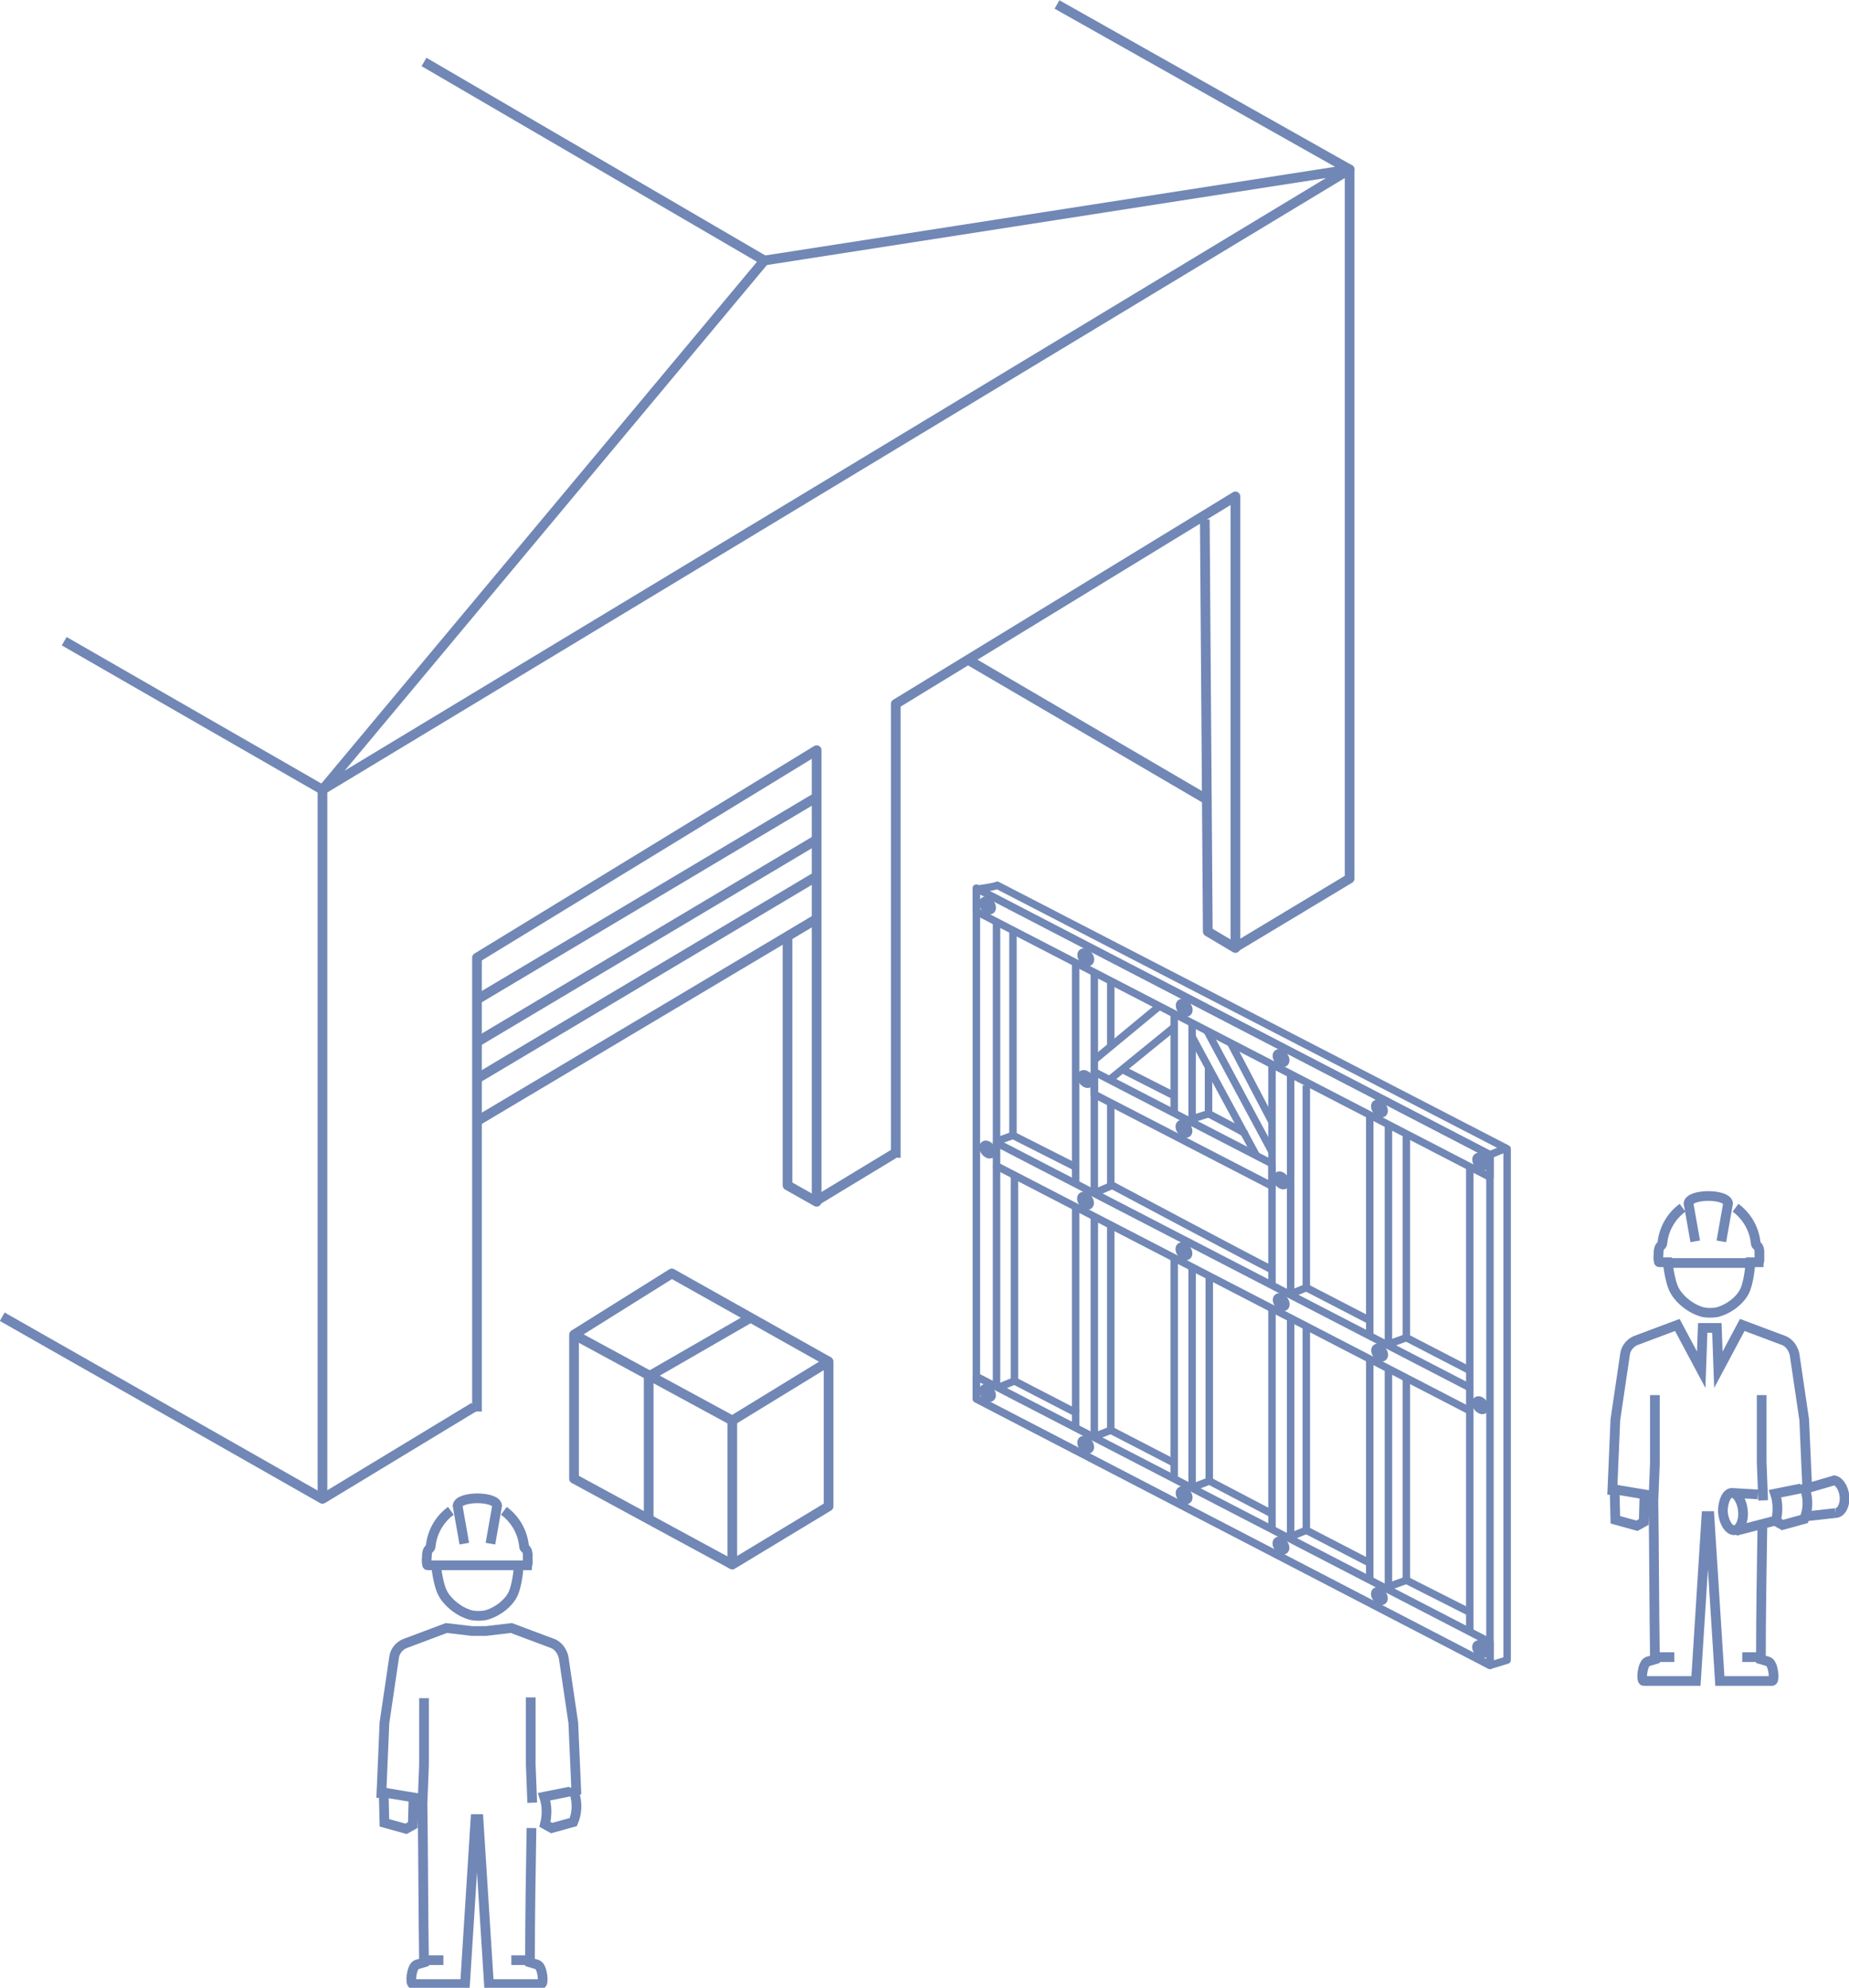 <?xml version="1.0" encoding="utf-8"?>
<!-- Generator: Adobe Illustrator 23.0.6, SVG Export Plug-In . SVG Version: 6.00 Build 0)  -->
<svg version="1.1" id="Laag_1" xmlns="http://www.w3.org/2000/svg" xmlns:xlink="http://www.w3.org/1999/xlink" x="0px" y="0px"
	 viewBox="0 0 247.7 266.3" style="enable-background:new 0 0 247.7 266.3;" xml:space="preserve">
<style type="text/css">
	.st0{fill-rule:evenodd;clip-rule:evenodd;fill:none;stroke:#7187b5;stroke-width:1.3;stroke-miterlimit:10;}
	.st1{fill:none;stroke:#7187b5;stroke-linejoin:round;stroke-miterlimit:10;}
	.st2{fill:none;stroke:#7187b5;stroke-width:1.3;stroke-linejoin:round;stroke-miterlimit:10;}
	.st3{fill-rule:evenodd;clip-rule:evenodd;fill:none;stroke:#7187b5;stroke-width:1.3;stroke-linejoin:round;stroke-miterlimit:10;}
</style>
<g>
	<path class="st0" d="M223.3,169.2h11 M230.6,166.3l0.9-5.1c-0.2-1.3-5.1-1.3-5.3,0l0.9,5.1 M225.4,161.8c-1.5,1.1-2.5,2.8-2.7,4.7
		c0,0.5-0.4,0.2-0.5,1.1c0,0.4-0.1,0.9,0,1.3c0,0.1,0,0.2,0.1,0.2h1.1c0.2,1.5,0.5,3.1,1,3.9c0.7,1.2,2.2,2.4,3.8,2.8
		c0.7,0.1,1.1,0.1,1.8,0c1.6-0.4,3.1-1.6,3.7-2.8c0.4-0.8,0.7-2.4,0.8-3.9h1.1c0-0.1,0.1-0.1,0.1-0.2c0-0.4,0-0.9,0-1.3
		c-0.1-0.9-0.5-0.6-0.5-1.1c-0.2-1.9-1.2-3.6-2.7-4.7 M233.4,222h2.6 M221.7,222h2.6 M236.2,201l-0.2-5.1l0-9 M221.7,186.9l0,9
		l-0.2,5.1c0.1,7,0.1,14.2,0.2,21.3l-1,0.3c-0.7,0.3-0.9,2.6-0.5,2.6h7l1.4-22.1h0.4l1.4,22.1h7c0.4,0,0.2-2.3-0.5-2.6l-1-0.3
		c0-6,0.1-12,0.2-18 M216.7,199.6l3.6,0.6l-0.1,3.7l-0.9,0.5l-2.9-0.8l-0.1-4l-0.3,0l0.4-9.4l1.3-8.8c0.1-0.8,0.7-1.5,1.4-1.8
		l5.6-2.1l3.2,6h0l0.2-5.6h1.9l0.2,5.6h0l3.2-6l5.6,2.1c0.7,0.3,1.2,1,1.4,1.8l1.3,8.8l0.4,9.1l-0.3,0.1c0.5,1.6,0.4,2.9-0.1,4.1
		l-2.9,0.8l-0.9-0.5c0.3-1.2,0.3-2.5-0.1-3.7l3.5-0.7 M237.5,203.8l-5,1.3 M245.9,202.7l-4.5,0.5 M232,200c0.7,0,1.4,1.1,1.5,2.5
		c0.1,1.4-0.5,2.5-1.2,2.5c-0.7,0-1.4-1.1-1.5-2.5C230.8,201.2,231.3,200,232,200L232,200z M245.6,198.3c0.7,0,1.4,1,1.5,2.2
		c0.1,1.2-0.5,2.2-1.2,2.2 M235.5,200.2L232,200 M245.8,198.3l-4.1,1.2"/>
	<path class="st0" d="M58.4,209.7h11 M65.7,206.8l0.9-5.1c-0.2-1.3-5.1-1.3-5.3,0l0.9,5.1 M60.4,202.4c-1.5,1.1-2.5,2.8-2.7,4.7
		c0,0.5-0.4,0.2-0.5,1.1c0,0.4-0.1,0.9,0,1.3c0,0.1,0,0.2,0.1,0.2h1.1c0.2,1.5,0.5,3.1,1,3.9c0.7,1.2,2.2,2.4,3.8,2.8
		c0.7,0.1,1.1,0.1,1.8,0c1.6-0.4,3.1-1.6,3.7-2.8c0.4-0.8,0.7-2.4,0.8-3.9h1.1c0-0.1,0.1-0.1,0.1-0.2c0-0.4,0-0.9,0-1.3
		c-0.1-0.9-0.5-0.6-0.5-1.1c-0.2-1.9-1.2-3.6-2.7-4.7 M68.5,262.6h2.6 M56.8,262.6h2.6 M71.3,241.5l-0.2-5.1l0-9 M56.8,227.5l0,9
		l-0.2,5.1c0.1,7,0.1,14.2,0.2,21.3l-1,0.3c-0.7,0.3-0.9,2.6-0.5,2.6h7l1.4-22.1h0.4l1.4,22.1h7c0.4,0,0.2-2.3-0.5-2.6l-1-0.3
		c0-6,0.1-12,0.2-18 M51.8,240.2l3.6,0.6l-0.1,3.7l-0.9,0.5l-2.9-0.8l-0.1-4l-0.3,0l0.4-9.4l1.3-8.8c0.1-0.8,0.7-1.5,1.4-1.8
		l5.6-2.1l3.4,0.4h1.9l3.4-0.4l5.6,2.1c0.7,0.3,1.2,1,1.4,1.8l1.3,8.8l0.4,9.1l-0.3,0.1c0.5,1.6,0.4,2.9-0.1,4.1l-2.9,0.8l-0.9-0.5
		c0.3-1.2,0.3-2.5-0.1-3.7l3.5-0.7"/>
	<g>
		<g>
			<polygon class="st1" points="130.8,187.4 199.6,223.1 199.6,154.7 130.8,119 			"/>
			<polygon class="st1" points="130.8,187.4 199.6,223.1 199.6,220 130.8,184.4 			"/>
			<polygon class="st1" points="133.5,156.2 196.9,189 196.9,185.9 133.5,153.1 			"/>
			<polygon class="st1" points="146.6,146.6 170.4,158.9 170.4,155.9 146.6,143.6 			"/>
			<polygon class="st1" points="130.8,122.1 199.6,157.7 199.6,154.7 130.8,119 			"/>
			<line class="st1" x1="196.9" y1="189" x2="196.9" y2="218.6"/>
			<line class="st1" x1="186" y1="183.3" x2="186" y2="212.9"/>
			<line class="st1" x1="183.5" y1="182.1" x2="183.5" y2="211.7"/>
			<line class="st1" x1="172.9" y1="176.5" x2="172.9" y2="206.1"/>
			<line class="st1" x1="170.4" y1="175.3" x2="170.4" y2="204.9"/>
			<line class="st1" x1="159.7" y1="169.8" x2="159.7" y2="199.3"/>
			<line class="st1" x1="157.3" y1="168.5" x2="157.3" y2="198.1"/>
			<line class="st1" x1="146.6" y1="163" x2="146.6" y2="192.6"/>
			<line class="st1" x1="144.1" y1="161.7" x2="144.1" y2="191.3"/>
			<line class="st1" x1="133.5" y1="156.2" x2="133.5" y2="185.8"/>
			<line class="st1" x1="196.9" y1="156.3" x2="196.9" y2="185.9"/>
			<line class="st1" x1="186" y1="150.7" x2="186" y2="180.3"/>
			<line class="st1" x1="183.5" y1="149.4" x2="183.5" y2="179"/>
			<line class="st1" x1="172.9" y1="143.9" x2="172.9" y2="173.5"/>
			<line class="st1" x1="170.4" y1="142.6" x2="170.4" y2="172.2"/>
			<line class="st1" x1="159.7" y1="137.1" x2="159.7" y2="150.1"/>
			<line class="st1" x1="157.3" y1="135.8" x2="157.3" y2="148.9"/>
			<line class="st1" x1="146.6" y1="130.3" x2="146.6" y2="159.9"/>
			<line class="st1" x1="144.1" y1="129" x2="144.1" y2="158.6"/>
			<line class="st1" x1="133.5" y1="123.5" x2="133.5" y2="153.1"/>
			<line class="st1" x1="170.4" y1="154.3" x2="161.7" y2="138.1"/>
			<line class="st1" x1="168.3" y1="154.8" x2="159.7" y2="138.9"/>
			<line class="st1" x1="146.6" y1="142" x2="155.3" y2="134.8"/>
			<line class="st1" x1="148.7" y1="144.6" x2="157.3" y2="137.6"/>
			
				<ellipse transform="matrix(0.791 -0.612 0.612 0.791 -73.713 160.746)" class="st1" cx="198.3" cy="188.2" rx="0.5" ry="0.8"/>
			
				<ellipse transform="matrix(0.791 -0.612 0.612 0.791 -72.248 150.976)" class="st1" cx="184.8" cy="181.2" rx="0.5" ry="0.8"/>
			
				<ellipse transform="matrix(0.791 -0.612 0.612 0.791 -70.829 141.512)" class="st1" cx="171.6" cy="174.4" rx="0.5" ry="0.8"/>
			
				<ellipse transform="matrix(0.791 -0.612 0.612 0.791 -69.419 132.117)" class="st1" cx="158.6" cy="167.6" rx="0.5" ry="0.8"/>
			
				<ellipse transform="matrix(0.791 -0.612 0.612 0.791 -59.38 128.686)" class="st1" cx="158.6" cy="151.2" rx="0.5" ry="0.8"/>
			
				<ellipse transform="matrix(0.791 -0.612 0.612 0.791 -68 122.653)" class="st1" cx="145.4" cy="160.8" rx="0.5" ry="0.8"/>
			<ellipse transform="matrix(0.791 -0.612 0.612 0.791 -60.835 138.097)" class="st1" cx="171.6" cy="158.1" rx="0.5" ry="0.8"/>
			
				<ellipse transform="matrix(0.791 -0.612 0.612 0.791 -58.007 119.238)" class="st1" cx="145.4" cy="144.5" rx="0.5" ry="0.8"/>
			<ellipse transform="matrix(0.791 -0.612 0.612 0.791 -66.576 113.156)" class="st1" cx="132.3" cy="154" rx="0.5" ry="0.8"/>
			
				<ellipse transform="matrix(0.791 -0.612 0.612 0.791 -92.235 157.806)" class="st1" cx="184.8" cy="213.8" rx="0.5" ry="0.8"/>
			<ellipse transform="matrix(0.791 -0.612 0.612 0.791 -90.816 148.343)" class="st1" cx="171.6" cy="207" rx="0.5" ry="0.8"/>
			
				<ellipse transform="matrix(0.791 -0.612 0.612 0.791 -89.407 138.947)" class="st1" cx="158.6" cy="200.3" rx="0.5" ry="0.8"/>
			
				<ellipse transform="matrix(0.791 -0.612 0.612 0.791 -87.987 129.484)" class="st1" cx="145.4" cy="193.5" rx="0.5" ry="0.8"/>
			
				<ellipse transform="matrix(0.791 -0.612 0.612 0.791 -86.563 119.986)" class="st1" cx="132.3" cy="186.6" rx="0.5" ry="0.8"/>
			
				<ellipse transform="matrix(0.791 -0.612 0.612 0.791 -93.7 167.577)" class="st1" cx="198.3" cy="220.9" rx="0.5" ry="0.8"/>
			
				<ellipse transform="matrix(0.791 -0.612 0.612 0.791 -52.261 144.145)" class="st1" cx="184.8" cy="148.5" rx="0.5" ry="0.8"/>
			
				<ellipse transform="matrix(0.791 -0.612 0.612 0.791 -50.842 134.682)" class="st1" cx="171.6" cy="141.7" rx="0.5" ry="0.8"/>
			<ellipse transform="matrix(0.791 -0.612 0.612 0.791 -49.432 125.286)" class="st1" cx="158.6" cy="135" rx="0.5" ry="0.8"/>
			
				<ellipse transform="matrix(0.791 -0.612 0.612 0.791 -48.013 115.823)" class="st1" cx="145.4" cy="128.2" rx="0.5" ry="0.8"/>
			
				<ellipse transform="matrix(0.791 -0.612 0.612 0.791 -46.589 106.325)" class="st1" cx="132.3" cy="121.3" rx="0.5" ry="0.8"/>
			
				<ellipse transform="matrix(0.791 -0.612 0.612 0.791 -53.726 153.915)" class="st1" cx="198.3" cy="155.6" rx="0.5" ry="0.8"/>
		</g>
		<path class="st1" d="M199.6,223.1l2.3-0.7v-68.5l-68.3-35.3c-0.8,0.3-2.7,0.5-2.7,0.5"/>
		<line class="st1" x1="201.8" y1="153.8" x2="199.6" y2="154.7"/>
		<g>
			<polyline class="st1" points="186.2,180 188.4,179.2 188.4,152 			"/>
			<line class="st1" x1="188.4" y1="179.2" x2="196.9" y2="183.6"/>
		</g>
		<g>
			<polyline class="st1" points="172.8,173.4 175,172.5 175,145.4 			"/>
			<line class="st1" x1="175" y1="172.5" x2="183.5" y2="176.9"/>
		</g>
		<g>
			<polyline class="st1" points="133.5,152.9 135.7,152.1 135.7,124.9 			"/>
			<line class="st1" x1="135.7" y1="152.1" x2="144.2" y2="156.4"/>
		</g>
		<g>
			<polyline class="st1" points="186.2,212.5 188.4,211.7 188.4,184.5 			"/>
			<line class="st1" x1="188.4" y1="211.7" x2="196.9" y2="216"/>
		</g>
		<g>
			<polyline class="st1" points="172.8,205.9 175,205 175,177.9 			"/>
			<line class="st1" x1="175" y1="205" x2="183.5" y2="209.4"/>
		</g>
		<g>
			<polyline class="st1" points="159.7,199.3 162,198.4 162,171.2 			"/>
			<line class="st1" x1="162" y1="198.4" x2="170.4" y2="202.8"/>
		</g>
		<g>
			<polyline class="st1" points="146.5,192.5 148.8,191.6 148.8,164.2 			"/>
			<line class="st1" x1="148.8" y1="191.6" x2="157.3" y2="196"/>
		</g>
		<g>
			<polyline class="st1" points="133.7,185.9 135.9,185 135.9,157.6 			"/>
			<line class="st1" x1="135.9" y1="185" x2="144.4" y2="189.4"/>
		</g>
		<path class="st1" d="M170.4,170.1c-1.5-0.7-21.4-11.3-21.4-11.3l-2.1,0.9"/>
		<line class="st1" x1="148.8" y1="147.8" x2="148.8" y2="158.8"/>
		<line class="st1" x1="170.4" y1="150.3" x2="164.9" y2="139.8"/>
		<path class="st1" d="M166.7,151.8c0-0.1-4.8-2.6-4.8-2.6V143"/>
		<line class="st1" x1="161.9" y1="149.2" x2="159.4" y2="150"/>
		<line class="st1" x1="157.3" y1="146.8" x2="150.6" y2="143.4"/>
		<line class="st1" x1="148.8" y1="140.2" x2="148.8" y2="131.4"/>
	</g>
	<g>
		<polyline class="st2" points="165.5,126.9 180.8,117.7 180.8,22.7 43.2,105.8 43.2,200.8 		"/>
		<path class="st2" d="M165.5,126.9"/>
		<path class="st2" d="M119.7,154.6"/>
		<line class="st2" x1="109.3" y1="160.9" x2="119.7" y2="154.6"/>
		<path class="st2" d="M109.3,160.9"/>
		<path class="st2" d="M63.5,188.5"/>
		<polyline class="st2" points="0.3,176.4 43.2,200.8 63.5,188.5 		"/>
		<polyline class="st2" points="141.6,0.6 180.8,22.7 102.4,34.9 43.2,105.8 8.6,85.9 		"/>
		<line class="st2" x1="102.4" y1="34.9" x2="56.8" y2="8.3"/>
		<polyline class="st2" points="63.9,189.1 63.9,128.3 109.4,100.5 109.4,161 105.5,158.8 105.5,125.2 		"/>
		<polyline class="st2" points="120,155.1 120,94.3 165.5,66.5 165.5,127 161.8,124.8 161.4,69.6 		"/>
		<line class="st2" x1="63.9" y1="133.9" x2="109.4" y2="106.8"/>
		<line class="st2" x1="63.9" y1="139.6" x2="109.4" y2="112.5"/>
		<line class="st2" x1="63.9" y1="144.5" x2="109.4" y2="117.4"/>
		<line class="st2" x1="63.9" y1="150.2" x2="109.4" y2="123.1"/>
	</g>
	<g>
		<g>
			<polygon class="st2" points="98.1,209.6 111,201.8 111,182.4 98.1,190.3 			"/>
			<polyline class="st2" points="111,182.4 90,170.6 76.9,178.8 76.9,198.1 98.1,209.6 			"/>
			<line class="st2" x1="98.1" y1="190.3" x2="76.9" y2="178.8"/>
		</g>
		<polyline class="st2" points="86.9,203.5 86.9,184.4 100.6,176.5 		"/>
	</g>
	<line class="st3" x1="162" y1="107.3" x2="129.7" y2="88.4"/>
</g>
</svg>
